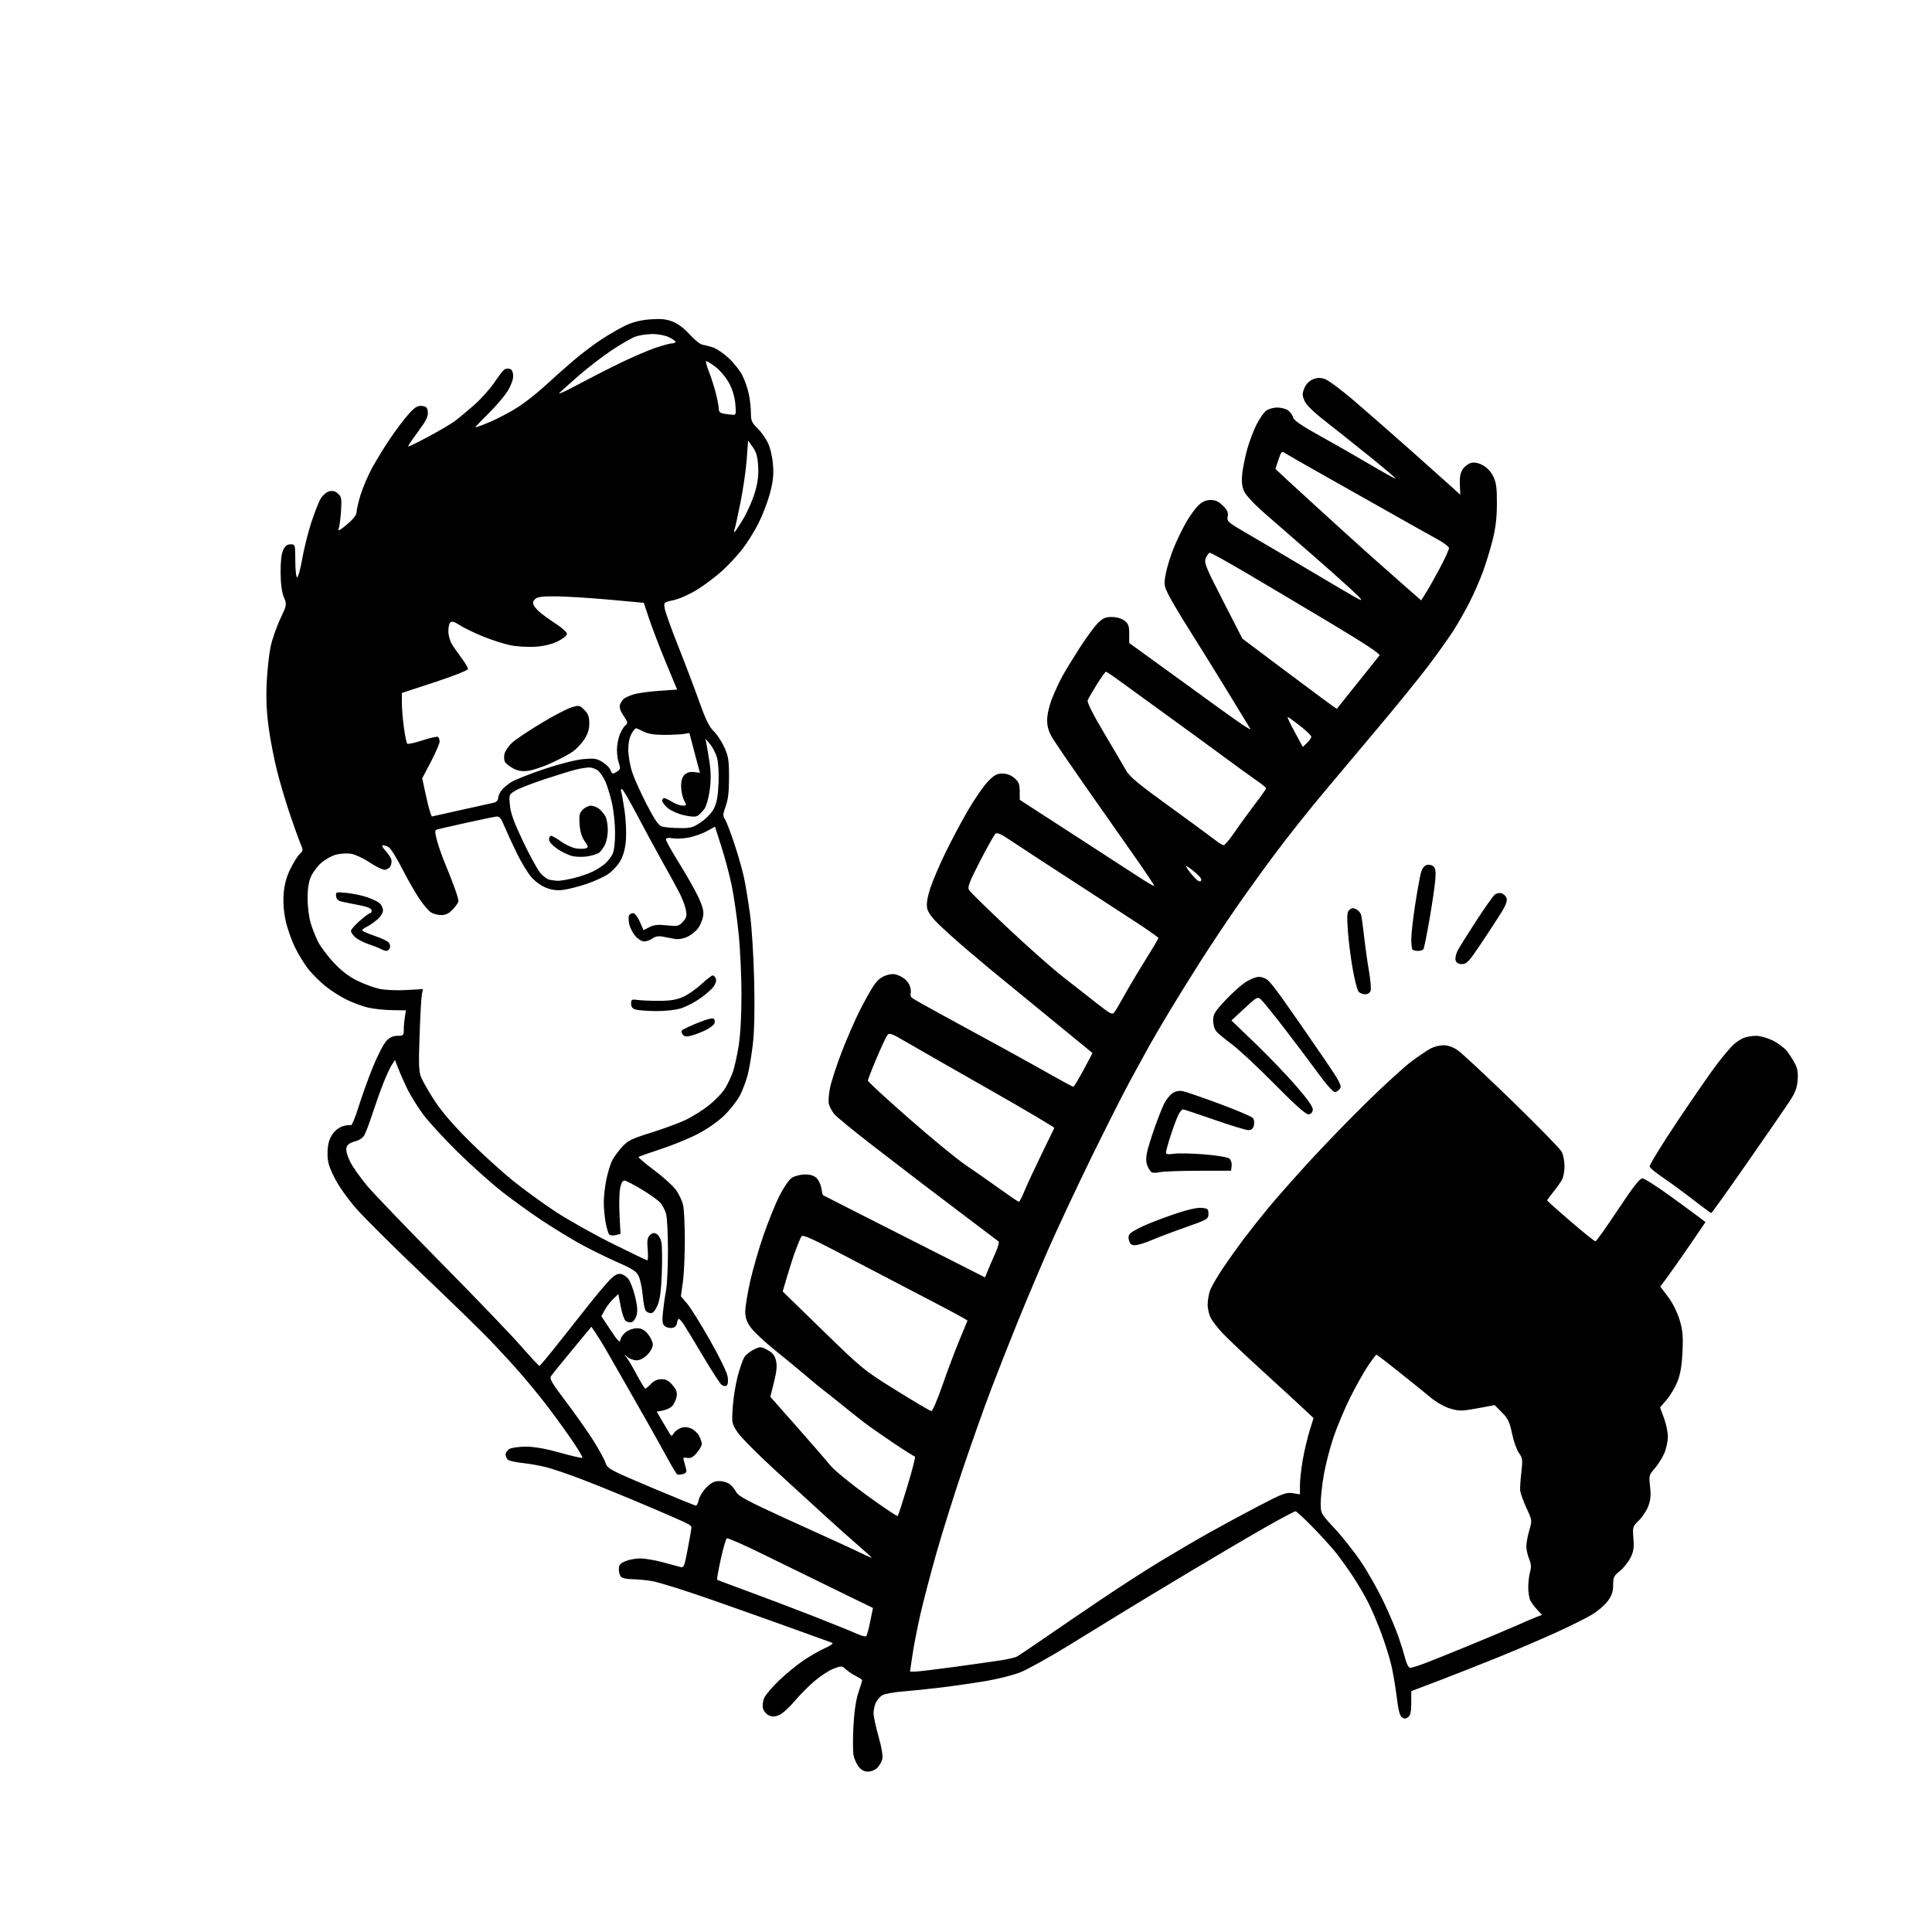 <svg version="1.1" xmlns="http://www.w3.org/2000/svg" xmlns:xlink="http://www.w3.org/1999/xlink" width="1024" height="1024" viewBox="0 0 1024 1024"><path stroke="none" fill="black" fill-rule="evenodd" d="M460.073,939.0C458.111,939.0 456.47,938.142 455.099,936.399C453.973,934.968 452.751,932.189 452.382,930.223C452.013,928.257 451.998,921.324 452.348,914.817C452.762,907.114 453.685,900.904 454.992,897.024C456.096,893.745 457.0,890.835 457.0,890.557C457.0,890.279 455.538,889.312 453.75,888.409C451.962,887.505 449.519,885.87 448.319,884.774C446.223,882.859 445.97,882.846 441.785,884.444C439.391,885.359 434.835,888.322 431.662,891.03C428.489,893.738 423.677,898.605 420.969,901.846C418.261,905.087 414.665,908.31 412.978,909.009C410.674,909.963 409.305,910.004 407.483,909.174C406.147,908.566 404.767,906.919 404.414,905.515C404.062,904.11 404.314,901.655 404.976,900.059C405.637,898.462 409.175,894.278 412.839,890.76C416.503,887.241 422.349,882.44 425.831,880.089C429.314,877.738 434.489,874.774 437.331,873.502C440.528,872.072 441.928,871 441.0,870.692C440.175,870.418 431.4,867.251 421.5,863.655C411.6,860.059 391.856,853.041 377.624,848.06C363.392,843.079 348.992,838.556 345.624,838.009C342.256,837.462 337.452,837.012 334.95,837.008C332.448,837.003 329.86,836.46 329.2,835.8C328.54,835.14 328.0,833.317 328.0,831.749C328.0,829.441 328.66,828.622 331.468,827.449C333.375,826.652 336.903,826.0 339.308,826.0C341.713,826.0 347.015,826.883 351.09,827.962C355.166,829.04 359.422,830.194 360.55,830.526C362.444,831.083 362.748,830.344 364.543,820.814C365.612,815.141 366.49,810.099 366.493,809.609C366.497,809.119 365.825,808.348 365.0,807.896C364.175,807.443 360.8,805.876 357.5,804.414C354.2,802.951 344.3,798.725 335.5,795.023C326.7,791.321 314.1,786.241 307.5,783.734C300.9,781.226 292.8,778.487 289.5,777.646C286.2,776.805 280.575,775.807 277.0,775.428C273.425,775.049 269.938,774.293 269.25,773.747C268.562,773.202 268.0,771.926 268.0,770.913C268.0,769.899 268.987,768.542 270.192,767.897C271.398,767.252 275.387,766.742 279.057,766.765C283.424,766.793 289.604,767.905 296.949,769.986C303.12,771.734 308.407,772.926 308.697,772.636C308.987,772.346 306.173,767.697 302.443,762.304C298.712,756.912 292.704,748.675 289.092,744.0C285.479,739.325 279.373,731.9 275.523,727.5C271.673,723.1 264.468,715.277 259.511,710.116C254.555,704.955 238.379,689.205 223.565,675.116C208.751,661.027 193.089,645.45 188.761,640.5C184.077,635.143 179.4,628.495 177.208,624.076C174.201,618.017 173.538,615.605 173.602,610.954C173.656,606.928 174.325,604.209 175.882,601.691C177.262,599.458 179.368,597.704 181.523,596.993C183.414,596.368 185.383,596.119 185.9,596.438C186.416,596.757 188.267,592.402 190.012,586.759C191.757,581.117 195.201,571.55 197.664,565.5C200.127,559.45 203.32,553.263 204.759,551.75C206.585,549.83 208.374,549.0 210.687,549.0C213.756,549.0 214.001,548.76 214.011,545.75C214.017,543.962 214.282,540.925 214.6,539.0L215.179,535.5L207.806,535.402C203.751,535.348 197.973,534.723 194.967,534.014C191.96,533.305 186.8,531.383 183.5,529.743C180.2,528.102 175.235,524.921 172.467,522.672C169.698,520.424 165.759,516.54 163.713,514.042C161.666,511.544 158.405,506.289 156.466,502.365C154.527,498.441 152.236,491.916 151.375,487.865C150.357,483.078 150.003,478.069 150.363,473.556C150.751,468.686 151.817,464.783 153.933,460.484C155.593,457.113 157.824,453.564 158.891,452.598C160.715,450.948 160.738,450.621 159.28,447.171C158.426,445.152 155.962,438.325 153.805,432.0C151.648,425.675 148.558,415.325 146.938,409.0C145.318,402.675 143.269,392.1 142.384,385.5C141.256,377.08 140.953,369.92 141.368,361.5C141.694,354.9 142.637,346.386 143.463,342.58C144.29,338.774 146.571,332.242 148.531,328.065C152.079,320.505 152.087,320.453 150.448,316.53C149.358,313.92 148.777,309.532 148.728,303.54C148.68,297.597 149.148,293.464 150.091,291.496C151.117,289.356 152.238,288.5 154.013,288.5C156.471,288.5 156.5,288.601 156.517,297.244C156.526,302.129 156.958,306.008 157.495,306.034C158.024,306.06 159.226,301.675 160.167,296.29C161.107,290.906 163.28,282.189 164.995,276.921C166.711,271.652 168.975,265.927 170.026,264.197C171.078,262.468 173.095,260.763 174.509,260.408C176.3,259.959 177.709,260.33 179.151,261.631C180.993,263.293 181.169,264.332 180.737,271.0C180.47,275.125 179.884,279.387 179.434,280.471C178.899,281.761 180.412,280.928 183.808,278.065C187.213,275.193 189,272.917 189,271.449C189,270.218 189.938,266.126 191.085,262.355C192.232,258.585 194.995,252.125 197.226,248.0C199.457,243.875 203.911,236.646 207.123,231.936C210.335,227.226 214.734,221.455 216.897,219.111C220.04,215.707 221.4,214.916 223.665,215.175C226.005,215.443 226.545,216.024 226.757,218.5C226.954,220.803 225.731,223.221 221.495,228.904C218.459,232.977 216.13,236.463 216.318,236.651C216.507,236.84 221.35,234.484 227.08,231.416C232.811,228.348 239.075,224.667 241.0,223.235C242.925,221.804 247.522,217.982 251.216,214.744C254.909,211.505 259.786,206.075 262.052,202.677C264.318,199.28 266.769,196.162 267.5,195.748C268.23,195.335 269.542,195.271 270.414,195.605C271.404,195.985 272.0,197.415 272,199.411C272,201.272 270.698,204.661 268.886,207.519C267.173,210.22 262.673,215.468 258.886,219.18C255.099,222.893 252.0,226.154 252.0,226.427C252,226.701 255.506,225.424 259.791,223.589C264.076,221.755 270.714,218.242 274.541,215.782C278.369,213.322 284.875,208.19 289.0,204.377C293.125,200.565 299.875,194.566 304.0,191.047C308.125,187.528 314.79,182.497 318.812,179.867C322.834,177.238 328.625,173.903 331.682,172.457C335.423,170.687 339.647,169.646 344.602,169.271C350.195,168.848 353.041,169.126 356.454,170.429C359.285,171.51 362.648,174.04 365.556,177.273C368.092,180.094 371.142,182.546 372.334,182.72C373.525,182.895 376.05,183.543 377.944,184.161C379.839,184.778 383.596,187.348 386.294,189.872C388.992,192.396 392.224,196.494 393.475,198.98C394.727,201.466 396.257,205.885 396.876,208.799C397.494,211.714 398.0,216.238 398.0,218.853C398.0,222.965 398.468,224.062 401.467,226.968C403.374,228.816 405.89,232.362 407.058,234.847C408.291,237.471 409.404,242.328 409.712,246.433C410.12,251.871 409.729,255.397 408.016,261.733C406.792,266.261 404.053,273.362 401.931,277.513C399.808,281.664 396.068,287.662 393.62,290.843C391.173,294.025 386.459,299.137 383.145,302.205C379.832,305.273 373.821,309.839 369.788,312.353C365.625,314.947 360.145,317.419 357.114,318.069C351.79,319.211 351.775,319.225 352.312,322.538C352.609,324.366 355.863,333.431 359.542,342.681C363.222,351.931 368.225,365.125 370.661,372.0C373.928,381.224 375.899,385.268 378.181,387.429C379.883,389.04 382.426,392.865 383.832,395.929C386.058,400.776 386.391,402.864 386.397,412.0C386.402,419.566 385.91,423.848 384.637,427.326C383.094,431.538 383.049,432.428 384.28,434.326C385.055,435.522 387.326,441.45 389.325,447.5C391.324,453.55 393.613,461.65 394.412,465.5C395.211,469.35 396.611,477.9 397.522,484.5C398.434,491.1 399.422,506.867 399.72,519.538C400.069,534.423 399.838,546.279 399.068,553.038C398.412,558.792 397.195,566.168 396.364,569.429C395.533,572.689 393.699,577.634 392.288,580.418C390.878,583.201 387.171,587.976 384.051,591.029C380.635,594.371 375.019,598.329 369.939,600.973C365.297,603.388 356.422,607.023 350.216,609.05C344.01,611.076 338.718,612.948 338.457,613.21C338.195,613.471 341.97,616.675 346.846,620.33C351.721,623.984 356.941,628.751 358.446,630.922C359.95,633.092 361.58,636.586 362.067,638.684C362.554,640.783 362.963,649.105 362.976,657.178C362.989,665.25 362.524,675.274 361.943,679.452L360.887,687.05L364.193,690.945C366.012,693.087 371.481,701.854 376.346,710.428C381.628,719.735 385.401,727.573 385.711,729.879C386.029,732.254 385.783,734.016 385.07,734.456C384.434,734.85 383.225,734.602 382.385,733.905C381.545,733.208 377.245,726.57 372.83,719.154C368.415,711.738 363.834,704.175 362.651,702.347C361.468,700.52 360.194,699.019 359.82,699.012C359.445,699.006 358.995,700.013 358.82,701.25C358.612,702.715 357.696,703.614 356.195,703.827C354.927,704.006 353.186,703.569 352.326,702.855C351.086,701.827 350.887,700.307 351.367,695.529C351.7,692.213 352.436,687.025 353.003,684.0C353.57,680.975 354.034,671.525 354.035,663.0C354.036,654.475 353.616,645.769 353.102,643.653C352.588,641.538 351.131,638.704 349.864,637.356C348.598,636.008 344.246,632.912 340.194,630.476C336.142,628.041 332.107,625.925 331.229,625.774C330.098,625.58 329.368,626.669 328.729,629.5C328.232,631.7 328.064,638.11 328.356,643.745L328.887,653.99L326.37,654.622C324.986,654.969 323.443,654.843 322.942,654.342C322.44,653.84 321.573,651.022 321.015,648.078C320.457,645.135 320.008,640.201 320.017,637.114C320.027,634.026 320.67,628.501 321.447,624.836C322.224,621.171 323.592,616.757 324.486,615.026C325.381,613.296 327.704,610.119 329.649,607.967C332.712,604.577 334.702,603.58 344.538,600.509C350.782,598.56 358.898,595.616 362.573,593.967C366.248,592.318 372.13,588.682 375.643,585.886C379.157,583.09 383.135,578.92 384.483,576.619C385.832,574.317 387.619,570.496 388.455,568.127C389.291,565.757 390.656,559.589 391.488,554.42C392.431,548.56 393,538.29 393.0,527.14C393.0,517.305 392.302,502.563 391.448,494.379C390.595,486.196 388.978,475.0 387.854,469.5C386.731,464.0 384.269,454.7 382.383,448.833L378.954,438.167L374.727,440.483C372.402,441.757 368.2,443.277 365.389,443.86C362.578,444.442 358.64,444.654 356.639,444.329C354.007,443.902 353.0,444.1 353.0,445.047C353.0,445.766 356.153,451.405 360.006,457.579C363.86,463.752 368.414,471.798 370.128,475.459C372.465,480.454 373.103,482.978 372.683,485.568C372.375,487.466 371.204,490.309 370.081,491.886C368.958,493.463 366.408,495.528 364.414,496.474C362.173,497.537 359.588,497.984 357.644,497.645C355.915,497.342 353.068,496.802 351.317,496.444C349.14,495.999 347.41,496.3 345.845,497.396C344.585,498.278 342.57,499 341.366,499C340.158,499 338.037,497.644 336.629,495.971C335.227,494.304 333.792,491.409 333.441,489.535C333.089,487.662 333.098,485.651 333.46,485.065C333.822,484.479 334.792,484.0 335.615,484.0C336.439,484 338.008,486.026 339.104,488.501L341.095,493.002L344.193,491.4C346.551,490.181 348.755,489.955 353.419,490.454C359.089,491.062 359.723,490.924 361.895,488.611C363.857,486.524 364.128,485.494 363.54,482.361C363.153,480.298 361.685,476.336 360.277,473.555C358.87,470.775 354.928,463.55 351.517,457.5C348.107,451.45 342.072,440.325 338.106,432.777C334.14,425.229 330.398,418.746 329.79,418.37C329.039,417.906 328.9,418.457 329.357,420.094C329.726,421.417 330.527,426.067 331.136,430.426C331.745,434.786 332.028,441.368 331.764,445.054C331.443,449.54 330.494,453.187 328.892,456.083C327.577,458.463 324.7,461.652 322.5,463.17C320.3,464.689 315.125,467.067 311.0,468.457C306.875,469.846 301.363,471.273 298.75,471.627C295.375,472.085 292.701,471.776 289.511,470.557C286.879,469.552 283.586,467.166 281.552,464.79C279.645,462.561 276.191,456.859 273.878,452.119C271.565,447.378 268.641,441.025 267.381,438.0C265.443,433.349 264.736,432.549 262.795,432.819C261.533,432.994 254.425,434.487 247.0,436.135C239.575,437.784 232.759,439.344 231.854,439.601C230.361,440.025 230.339,440.571 231.615,445.459C232.39,448.424 234.398,454.146 236.079,458.175C237.76,462.204 240.005,467.933 241.068,470.907C242.13,473.88 243.0,476.87 243.0,477.551C243,478.232 241.694,480.186 240.099,481.894C237.961,484.182 236.309,485 233.821,485C231.964,485 229.444,484.299 228.22,483.442C226.996,482.585 224.262,479.322 222.144,476.192C220.025,473.061 215.939,465.883 213.062,460.24C210.186,454.598 207,449.535 205.982,448.99C204.964,448.446 203.568,448 202.879,448C202.187,448.0 202.764,449.232 204.166,450.75C205.564,452.262 206.996,454.32 207.35,455.322C207.703,456.325 207.529,458.012 206.961,459.072C206.394,460.133 204.99,461.0 203.841,461C202.692,461 199.119,459.241 195.9,457.092C192.681,454.942 188.287,452.886 186.136,452.523C183.985,452.16 180.369,452.362 178.099,452.973C175.83,453.584 172.334,455.524 170.33,457.284C168.326,459.043 165.867,462.287 164.865,464.491C163.627,467.217 163.037,470.922 163.022,476.068C163.01,480.231 163.725,486.081 164.612,489.068C165.498,492.056 167.296,496.619 168.608,499.209C169.919,501.8 173.666,506.777 176.934,510.27C181.002,514.619 184.944,517.63 189.438,519.821C193.048,521.581 198.344,523.524 201.207,524.138C204.084,524.755 210.386,525.027 215.299,524.747L224.187,524.24L223.619,526.87C223.306,528.317 222.753,538.05 222.39,548.5C221.826,564.723 221.964,568.056 223.335,571.301C224.218,573.392 227.458,578.964 230.535,583.684C234.166,589.255 240.588,596.693 248.838,604.883C255.828,611.822 266.261,621.293 272.023,625.928C277.786,630.564 287.9,637.906 294.5,642.245C301.1,646.584 314.574,654.154 324.443,659.067C334.312,663.98 342.707,668.0 343.098,668.0C343.49,668.0 343.573,665.387 343.284,662.193C342.866,657.581 343.105,656.038 344.448,654.695C345.723,653.42 346.604,653.253 348.026,654.014C349.065,654.57 350.211,656.608 350.574,658.544C350.937,660.48 351.029,667.787 350.778,674.782C350.454,683.828 349.811,688.727 348.553,691.75C347.415,694.481 346.151,696 345.014,696.0C344.041,696.0 342.801,695.438 342.259,694.75C341.717,694.062 341.007,690.496 340.682,686.825C340.356,683.153 339.461,678.645 338.692,676.806C337.473,673.888 335.91,672.847 326.398,668.615C320.404,665.949 311.45,661.494 306.5,658.717C301.55,655.939 292.775,650.538 287.0,646.713C281.225,642.888 271.818,636.101 266.095,631.63C260.372,627.158 249.752,617.65 242.494,610.5C235.237,603.35 226.985,594.35 224.156,590.5C221.327,586.65 217.681,580.8 216.053,577.5C214.425,574.2 212.252,569.319 211.224,566.654L209.356,561.808L207.687,564.355C206.769,565.755 204.726,570.186 203.147,574.201C201.568,578.215 199.028,585.325 197.502,590.0C195.976,594.675 194.11,599.721 193.357,601.213C192.435,603.039 190.718,604.268 188.108,604.971C185.423,605.694 184.046,606.705 183.632,608.258C183.263,609.645 183.98,612.442 185.515,615.594C186.879,618.396 191.003,624.246 194.681,628.594C198.358,632.942 216.031,651.35 233.955,669.5C251.879,687.65 270.776,707.337 275.948,713.25C281.121,719.163 285.611,723.979 285.926,723.953C286.242,723.927 290.775,718.488 296.0,711.866C301.225,705.243 308.599,695.927 312.386,691.162C316.173,686.398 320.895,680.793 322.88,678.707C325.444,676.013 327.186,674.999 328.896,675.207C330.219,675.368 332.13,676.625 333.141,678.0C334.153,679.375 335.725,683.538 336.635,687.252C337.824,692.109 338.027,694.913 337.359,697.245C336.839,699.055 335.651,700.636 334.667,700.826C333.697,701.012 332.299,700.663 331.559,700.049C330.819,699.435 329.659,695.993 328.981,692.4L327.748,685.867L324.991,688.508C323.475,689.961 321.448,692.609 320.488,694.393L318.742,697.635L323.621,704.988C327.488,710.816 328.566,711.894 328.817,710.19C328.991,709.007 330.289,707.131 331.702,706.02C333.114,704.909 335.744,704.0 337.546,704.0C339.977,704.0 341.49,704.794 343.411,707.077C344.835,708.769 346.0,711.279 346.0,712.654C346.0,714.084 344.749,716.405 343.077,718.077C341.264,719.89 339.11,721.0 337.406,721.0C335.894,721.0 333.722,720.212 332.579,719.25C330.551,717.543 330.539,717.549 332.1,719.5C332.98,720.6 335.438,724.763 337.561,728.75C339.684,732.737 341.698,736.0 342.036,736.0C342.375,736.0 343.708,734.875 345.0,733.5C346.567,731.832 348.426,731.0 350.585,731.0C352.995,731.0 354.506,731.813 356.5,734.182C358.588,736.663 359.045,738.025 358.577,740.366C358.246,742.018 357.245,744.177 356.351,745.165C355.457,746.153 353.23,747.241 351.402,747.584L348.078,748.208L351.074,753.354C352.721,756.184 354.503,759.175 355.034,760.0C355.872,761.301 356.143,761.26 357.081,759.695C357.675,758.702 359.333,757.444 360.765,756.899C362.576,756.211 364.239,756.271 366.231,757.096C367.806,757.748 369.748,759.546 370.547,761.091C371.346,762.636 372.0,764.564 372.0,765.374C372.0,766.184 370.803,768.27 369.339,770.009C367.343,772.381 366.072,773.056 364.254,772.708C362.164,772.309 361.922,772.537 362.496,774.373C362.862,775.543 363.391,777.449 363.671,778.61C364.051,780.188 363.61,780.869 361.916,781.312C360.671,781.637 359.321,781.698 358.914,781.447C358.508,781.196 356.276,777.505 353.955,773.245C351.633,768.985 346.804,760.325 343.224,754.0C339.644,747.675 334.009,737.775 330.702,732.0C327.394,726.225 323.249,718.984 321.489,715.91C319.729,712.835 317.201,708.718 315.871,706.761L313.454,703.203L303.477,715.26C297.99,721.891 292.921,728.132 292.214,729.128C291.081,730.726 292.015,732.378 300.1,743.078C305.144,749.754 311.659,759.02 314.578,763.669C317.497,768.319 320.366,773.579 320.953,775.359C321.966,778.427 323.217,779.101 344.981,788.298C357.608,793.634 368.347,798.0 368.845,798.0C369.343,798.0 370.028,796.608 370.369,794.906C370.709,793.205 372.52,790.28 374.394,788.406C376.967,785.833 378.653,785.0 381.289,785.0C383.208,785.0 385.746,785.788 386.928,786.75C388.11,787.712 389.632,789.618 390.31,790.984C391.262,792.902 396.887,795.912 415.022,804.206C427.935,810.112 440.975,816.051 444.0,817.403C447.025,818.756 452.312,821.224 455.75,822.889C459.188,824.553 462.0,825.775 462.0,825.604C462.0,825.432 458.738,822.463 454.75,819.006C450.762,815.548 443.244,808.845 438.041,804.11C432.839,799.374 420.834,788.397 411.363,779.716C401.892,771.034 392.716,761.809 390.973,759.216C387.879,754.615 387.815,754.293 388.348,746.0C388.648,741.325 389.821,733.929 390.954,729.565C392.086,725.2 393.707,720.57 394.555,719.275C395.404,717.98 397.683,716.165 399.621,715.241C402.977,713.641 403.316,713.654 406.791,715.531C409.546,717.019 410.649,718.4 411.302,721.182C411.934,723.875 411.645,726.943 410.225,732.599L408.284,740.333L422.392,756.293C430.151,765.07 438.106,774.246 440.069,776.682C442.032,779.119 450.758,786.273 459.461,792.581C468.163,798.889 475.518,803.815 475.805,803.528C476.092,803.241 478.429,796.03 480.999,787.503C483.569,778.976 485.343,772.0 484.943,772.0C484.542,772.0 479.328,768.711 473.357,764.69C467.386,760.67 460.475,755.831 458.0,753.936C455.525,752.042 450.179,747.793 446.12,744.496C442.062,741.198 437.562,737.624 436.12,736.552C434.679,735.481 430.575,732.095 427.0,729.028C423.425,725.961 416.13,719.946 410.788,715.66C405.446,711.375 399.709,706.009 398.038,703.737C395.732,700.602 395.0,698.538 395.0,695.173C395.0,692.735 396.167,685.537 397.594,679.176C399.02,672.815 402.227,661.736 404.719,654.556C407.212,647.375 410.995,638.023 413.125,633.773C415.333,629.37 418.163,625.284 419.705,624.273C421.228,623.276 424.278,622.5 426.678,622.5C429.627,622.5 431.547,623.118 432.897,624.5C433.971,625.6 435.076,628.005 435.352,629.844C435.629,631.684 436,633.301 436.178,633.437C436.355,633.574 455.756,643.441 479.292,655.365L522.084,677.043L523.622,673.272C524.468,671.197 526.26,667.059 527.605,664.075C528.95,661.091 529.701,658.36 529.275,658.006C528.849,657.652 521.525,652.109 513.0,645.689C504.475,639.269 493.9,631.257 489.5,627.884C485.1,624.511 473.105,615.295 462.845,607.404C452.584,599.512 443.237,591.845 442.073,590.365C440.909,588.886 439.67,586.533 439.32,585.137C438.969,583.741 439.245,579.878 439.932,576.553C440.618,573.227 443.342,564.854 445.983,557.946C448.625,551.037 452.918,541.136 455.523,535.943C458.129,530.749 461.563,524.602 463.156,522.282C465.198,519.308 467.181,517.727 469.882,516.917C473.069,515.962 474.309,516.053 477.264,517.455C479.334,518.437 481.319,520.355 482.022,522.052C482.685,523.654 482.978,525.614 482.673,526.409C482.368,527.204 482.692,528.329 483.393,528.911C484.093,529.492 491.604,533.73 500.083,538.329C508.562,542.927 522.925,550.76 532.0,555.735C541.075,560.709 552.945,567.304 558.378,570.39C563.811,573.475 568.542,576.0 568.891,576.0C569.241,576.0 571.672,571.984 574.295,567.076L579.063,558.152L574.782,554.625C572.427,552.685 561.256,543.538 549.958,534.299C538.661,525.059 527.23,515.7 524.558,513.5C521.885,511.3 516.054,506.382 511.599,502.572C507.145,498.762 500.915,493.153 497.755,490.109C493.832,486.328 491.813,483.522 491.389,481.259C490.98,479.079 491.53,475.572 492.997,471.011C494.223,467.197 497.839,458.687 501.032,452.099C504.226,445.511 509.669,435.279 513.129,429.36C516.588,423.441 521.272,416.663 523.538,414.299C526.904,410.786 528.318,410 531.273,410C533.643,410 535.845,410.823 537.666,412.389C539.939,414.344 540.449,415.61 540.472,419.357L540.5,423.936L568.5,442.062C583.9,452.032 599.856,462.378 603.957,465.054C608.058,467.73 611.574,469.76 611.769,469.565C611.964,469.37 606.785,461.625 600.26,452.355C593.736,443.085 582.12,426.527 574.449,415.561C566.777,404.594 559.27,393.569 557.767,391.061C555.809,387.793 555.029,385.131 555.017,381.671C555.007,378.785 556.056,374.156 557.622,370.171C559.065,366.502 561.621,361.025 563.304,358.0C564.986,354.975 569.123,348.225 572.497,343.0C575.871,337.775 580.099,332.037 581.893,330.25C584.541,327.611 585.938,327.004 589.327,327.022C591.879,327.036 594.471,327.79 596.0,328.965C598.072,330.557 598.5,331.734 598.5,335.845L598.5,340.805L617.5,354.554C627.95,362.117 640.325,371.091 645.0,374.497C649.675,377.904 655.707,382.18 658.404,384C661.102,385.819 663.061,386.902 662.758,386.404C662.454,385.907 657.275,377.4 651.247,367.5C645.22,357.6 636.157,342.987 631.108,335.026C626.059,327.066 620.762,318.17 619.338,315.258C616.871,310.215 616.805,309.665 617.962,303.731C618.63,300.304 620.571,294.125 622.276,290.0C623.982,285.875 626.949,279.8 628.87,276.5C630.792,273.2 633.68,269.262 635.288,267.75C637.319,265.84 639.271,265.0 641.683,265.0C644.216,265.0 645.975,265.821 648.194,268.04C650.555,270.401 651.113,271.685 650.694,273.79C650.185,276.344 650.798,276.873 661.327,282.961C667.472,286.514 682.4,295.333 694.5,302.559C706.6,309.785 718.075,316.492 720.0,317.464C722.733,318.843 721.856,317.707 716.0,312.277C711.875,308.453 702.425,300.044 695.0,293.591C687.575,287.138 676.845,277.793 671.156,272.825C664.479,266.995 660.276,262.511 659.301,260.178C658.225,257.602 657.976,254.928 658.435,250.868C658.79,247.735 659.973,241.947 661.065,238.007C662.157,234.067 664.379,228.211 666.003,224.993C667.627,221.776 669.966,218.437 671.2,217.572C672.435,216.707 675.045,216 677,216C678.955,216 681.504,216.665 682.663,217.477C683.823,218.289 685.049,219.976 685.389,221.227C685.835,222.872 689.75,225.57 699.57,231.0C707.031,235.125 719.032,241.985 726.239,246.245C733.446,250.505 739.495,253.838 739.681,253.652C739.867,253.467 733.657,248.181 725.88,241.907C718.104,235.633 707.474,227.171 702.258,223.103C695.995,218.218 692.299,214.567 691.374,212.353C690.176,209.486 690.175,208.517 691.364,205.672C692.222,203.617 693.925,201.859 695.818,201.075C698.153,200.108 699.685,200.071 702.256,200.919C704.111,201.532 711.225,206.843 718.064,212.723C724.904,218.602 738.375,230.401 748.0,238.942C757.625,247.484 767.409,256.22 769.743,258.357L773.987,262.242L773.743,256.827C773.572,253.014 774.021,250.617 775.263,248.722C776.232,247.242 778.23,245.729 779.703,245.36C781.493,244.91 783.559,245.319 785.94,246.594C788.104,247.752 790.269,250.069 791.462,252.5C793.042,255.722 793.417,258.542 793.387,267.0C793.36,274.577 792.71,280.006 791.053,286.5C789.789,291.45 787.489,298.941 785.941,303.146C784.394,307.351 781.286,314.453 779.036,318.929C776.785,323.405 772.873,330.297 770.343,334.246C767.812,338.194 761.809,346.617 757.003,352.962C752.197,359.308 740.503,373.725 731.014,385.0C721.526,396.275 707.922,412.475 700.782,421.0C693.643,429.525 682.741,443.25 676.555,451.5C670.37,459.75 660.789,473.025 655.265,481.0C649.74,488.975 641.208,501.8 636.303,509.5C631.399,517.2 623.999,529.125 619.859,536.0C615.72,542.875 610.848,551.2 609.033,554.5C607.218,557.8 602.782,565.9 599.174,572.5C595.566,579.1 586.231,597.55 578.429,613.5C570.627,629.45 560.398,651.275 555.698,662.0C550.997,672.725 543.682,690.05 539.441,700.5C535.2,710.95 528.818,727.15 525.259,736.5C521.699,745.85 514.987,764.75 510.343,778.5C505.699,792.25 499.42,812.248 496.389,822.94C493.359,833.632 489.566,848.063 487.961,855.008C486.356,861.954 484.431,871.768 483.683,876.818L482.324,886.0L484.912,885.996C486.335,885.994 495.8,884.864 505.944,883.484C516.089,882.105 527.292,880.513 530.839,879.946C534.387,879.379 538.056,878.505 538.992,878.004C539.928,877.503 546.05,873.4 552.597,868.886C559.144,864.373 572.6,855.199 582.5,848.5C592.4,841.802 606.8,832.497 614.5,827.822C622.2,823.147 634.125,816.165 641.0,812.306C647.875,808.447 659.762,802.029 667.415,798.043C679.741,791.625 681.768,790.867 685.165,791.41L689.0,792.024L689.0,787.143C689.0,784.458 689.661,778.47 690.47,773.835C691.278,769.2 692.899,762.301 694.072,758.503L696.204,751.598L690.824,746.549C687.864,743.772 678.044,734.75 669.002,726.5C659.959,718.25 650.522,709.322 648.03,706.659C645.539,703.997 642.731,700.397 641.792,698.659C640.852,696.922 640.085,693.7 640.086,691.5C640.087,689.3 640.652,685.925 641.342,684.0C642.032,682.075 645.008,676.9 647.954,672.5C650.901,668.1 656.026,660.9 659.343,656.5C662.66,652.1 668.543,644.675 672.416,640.0C676.289,635.325 685.826,624.525 693.609,616.0C701.391,607.475 715.351,593.067 724.63,583.983C733.908,574.898 744.532,565.223 748.239,562.483C751.945,559.742 756.438,556.712 758.223,555.75C760.008,554.788 763.101,554.0 765.095,554.0C767.346,554.0 770.166,554.981 772.535,556.588C774.632,558.011 787.558,570.049 801.258,583.338C814.958,596.627 826.856,608.816 827.699,610.423C828.541,612.031 829.231,615.451 829.231,618.024C829.231,620.596 828.669,623.78 827.983,625.1C827.297,626.42 825.22,629.376 823.368,631.668C821.516,633.961 820.0,636.014 820.0,636.231C820.0,636.449 825.579,641.435 832.398,647.313C839.217,653.191 845.18,657.963 845.648,657.918C846.117,657.874 851.476,650.336 857.557,641.168C865.711,628.877 869.125,624.517 870.557,624.566C871.626,624.603 878.575,629.055 886.0,634.46C893.425,639.866 900.5,645.066 901.722,646.016L903.944,647.744L896.002,659.374C891.634,665.771 886.242,673.465 884.021,676.471L879.983,681.937L884.015,687.219C886.403,690.347 888.898,695.271 890.135,699.297C891.854,704.893 892.144,707.896 891.773,716.297C891.455,723.524 890.691,728.128 889.154,732.079C887.96,735.148 885.379,739.533 883.418,741.824L879.853,745.99L881.926,751.533C883.067,754.581 884.0,759.046 884,761.455C884,763.863 883.144,767.83 882.099,770.27C881.053,772.71 878.778,776.323 877.043,778.299C874.017,781.744 873.916,782.139 874.575,787.959C875.089,792.504 874.849,795.107 873.618,798.329C872.715,800.696 870.46,804.1 868.609,805.894C865.348,809.055 865.259,809.352 865.743,815.381C866.147,820.418 865.838,822.397 864.123,825.758C862.958,828.042 860.429,831.168 858.502,832.705C855.412,835.171 855,836.041 855,840.1C855,843.583 854.306,845.647 852.143,848.6C850.571,850.745 846.786,853.993 843.732,855.818C840.678,857.643 832.224,861.853 824.945,865.175C817.666,868.496 804.013,874.343 794.605,878.168C785.197,881.993 770.862,887.645 762.75,890.728L748.0,896.334L748.0,902.544C748.0,906.991 747.55,909.128 746.416,910.07C745.267,911.023 744.375,911.096 743.166,910.333C741.955,909.569 741.167,906.581 740.282,899.391C739.612,893.951 738.318,886.35 737.407,882.5C736.496,878.65 734.175,871.225 732.25,866.0C730.325,860.775 727.174,853.35 725.247,849.5C723.32,845.65 719.489,839.125 716.735,835.0C713.98,830.875 709.91,825.25 707.69,822.5C705.471,819.75 700.03,813.788 695.599,809.25C691.169,804.712 687.142,801.0 686.649,801.0C686.157,801.0 679.622,804.454 672.127,808.677C664.632,812.899 646.125,823.764 631.0,832.822C615.875,841.879 599.0,852.076 593.5,855.481C588.0,858.886 575.4,866.627 565.5,872.683C555.6,878.738 544.492,884.89 540.815,886.353C537.138,887.815 529.038,889.874 522.815,890.927C516.592,891.981 505.875,893.534 499.0,894.379C492.125,895.225 482.703,896.205 478.062,896.558C473.421,896.911 468.653,897.836 467.466,898.614C466.279,899.392 464.789,901.168 464.154,902.561C463.519,903.954 463.0,906.426 463.0,908.054C463.0,909.682 464.189,915.224 465.643,920.37C467.311,926.276 468.039,930.708 467.617,932.388C467.25,933.853 466.061,935.939 464.975,937.025C463.889,938.111 461.683,939.0 460.073,939.0zM747.419,884.0C748.158,884.0 751.628,882.919 755.131,881.598C758.634,880.277 769.375,875.962 779.0,872.008C788.625,868.055 799.875,863.314 804.0,861.474C808.125,859.633 812.807,857.633 814.405,857.03L817.309,855.932L814.777,853.216C813.384,851.722 811.739,849.517 811.122,848.316C810.505,847.114 810.0,843.961 810.0,841.309C810.0,838.657 810.434,834.974 810.964,833.125C811.679,830.632 811.55,828.859 810.464,826.26C809.659,824.333 809.0,821.317 809.0,819.559C809.0,817.801 809.699,814.008 810.554,811.129C812.101,805.919 812.094,805.864 809.024,799.198C807.328,795.514 805.842,791.375 805.722,790.0C805.603,788.625 805.885,784.256 806.35,780.291C807.116,773.754 806.995,772.802 805.049,770.069C803.87,768.412 802.229,763.782 801.404,759.778C800.149,753.688 799.277,751.868 796.063,748.626L792.222,744.751L783.067,746.434C774.76,747.96 773.43,747.975 768.706,746.591C765.687,745.707 761.399,743.316 758.5,740.9C755.75,738.608 748.217,732.518 741.761,727.367C735.304,722.215 729.809,718.0 729.548,718.0C729.288,718.0 727.318,720.587 725.17,723.75C723.023,726.913 718.763,734.491 715.704,740.592C712.645,746.693 708.582,756.368 706.675,762.092C704.769,767.816 702.487,776.742 701.605,781.926C700.722,787.111 700.0,793.79 700.0,796.769C700.0,802.127 700.083,802.276 707.504,810.264C711.631,814.707 717.905,822.652 721.445,827.921C724.985,833.189 730.348,842.675 733.362,849.0C736.377,855.325 739.988,863.875 741.387,868.0C742.787,872.125 744.414,877.413 745.004,879.75C745.599,882.107 746.675,884.0 747.419,884.0zM459.151,867.201C459.511,866.816 460.454,863.293 461.247,859.374L462.688,852.247L442.594,842.467C431.542,837.088 414.322,828.66 404.326,823.738C394.33,818.816 385.74,815.043 385.237,815.354C384.734,815.665 383.28,820.668 382.006,826.471C380.733,832.275 379.873,837.157 380.095,837.32C380.318,837.482 387.7,840.252 396.5,843.474C405.3,846.697 420.825,852.59 431.0,856.571C441.175,860.552 451.524,864.73 453.999,865.856C456.473,866.981 458.792,867.587 459.151,867.201zM493.618,747.897C494.233,747.954 496.827,741.959 499.383,734.575C501.939,727.191 506.005,716.373 508.418,710.534L512.805,699.918L510.652,698.597C509.469,697.871 502.875,694.343 496.0,690.757C489.125,687.171 477.875,681.299 471.0,677.708C464.125,674.117 451.098,667.319 442.052,662.601C430.03,656.332 425.389,654.357 424.806,655.262C424.368,655.943 423.077,658.961 421.937,661.968C420.797,664.976 418.735,671.276 417.354,675.968L414.843,684.5L436.172,705.273C456.994,725.552 457.916,726.303 475.0,736.92C484.625,742.901 493.003,747.841 493.618,747.897zM601.549,660.0C599.665,660.0 598.872,659.337 598.372,657.344C597.877,655.375 598.195,654.319 599.603,653.256C600.646,652.468 603.964,650.718 606.976,649.367C609.988,648.016 617.081,645.328 622.738,643.395C629.215,641.183 634.409,639.995 636.762,640.19C640.137,640.47 640.5,640.778 640.5,643.363C640.5,646.121 640.056,646.383 628.5,650.449C621.9,652.772 613.701,655.871 610.28,657.336C606.859,658.801 602.93,660.0 601.549,660.0zM907.0,642.955C906.725,642.955 902.45,639.805 897.5,635.956C892.55,632.107 885.423,626.876 881.662,624.33C877.9,621.785 874.597,619.114 874.321,618.395C874.045,617.676 880.679,606.83 889.064,594.293C897.449,581.757 906.889,568.125 910.043,564.0C913.197,559.875 917.065,555.291 918.639,553.814C920.213,552.336 922.767,550.649 924.315,550.064C925.863,549.479 928.813,549.0 930.869,549.0C932.925,549.0 936.909,550.147 939.722,551.549C942.535,552.951 945.932,555.538 947.27,557.299C948.609,559.059 950.495,562.036 951.462,563.914C952.719,566.353 953.095,568.837 952.782,572.619C952.451,576.604 951.402,579.34 948.532,583.705C946.436,586.892 936.346,601.527 926.11,616.228C915.875,630.928 907.275,642.955 907.0,642.955zM540.034,637.0C540.363,637.0 541.696,634.413 542.997,631.25C544.298,628.087 548.318,619.425 551.931,612.0C555.544,604.575 558.634,598.209 558.799,597.853C558.963,597.498 543.438,588.306 524.299,577.428C505.159,566.549 485.45,555.275 480.5,552.373C472.503,547.686 471.364,547.277 470.281,548.698C469.61,549.578 467.023,555.128 464.531,561.032C462.039,566.936 460.0,572.211 460.0,572.756C460.0,573.3 469.826,582.355 481.835,592.878C493.844,603.401 507.32,614.469 511.781,617.472C516.242,620.475 524.289,626.098 529.664,629.966C535.039,633.835 539.705,637.0 540.034,637.0zM614.5,621.309C612.85,621.719 610.966,621.695 610.313,621.257C609.659,620.818 608.65,619.209 608.069,617.682C607.363,615.825 607.33,613.489 607.969,610.637C608.495,608.291 610.343,602.35 612.075,597.435C613.807,592.521 616.08,586.819 617.125,584.765C618.17,582.71 620.15,580.292 621.525,579.392C623.133,578.338 625.068,577.964 626.956,578.341C628.57,578.664 637.316,581.683 646.394,585.05C655.471,588.417 663.421,591.802 664.061,592.573C664.705,593.35 664.942,595.094 664.593,596.487C664.149,598.256 663.284,599.0 661.671,599.0C660.411,599.0 652.295,596.525 643.635,593.5C634.974,590.475 627.475,588.0 626.97,588.0C626.465,588.0 625.411,589.237 624.629,590.75C623.847,592.263 622.036,597.088 620.604,601.472C619.172,605.857 618.0,610.047 618.0,610.784C618.0,611.789 619.057,611.968 622.25,611.502C624.587,611.161 631.799,611.314 638.276,611.84C644.908,612.38 650.718,613.351 651.577,614.064C652.416,614.76 652.966,616.491 652.801,617.914L652.5,620.5L635.0,620.532C625.375,620.55 616.15,620.899 614.5,621.309zM693.5,590.634C692.148,590.725 686.315,585.517 675.5,574.567C666.7,565.656 656.575,556.198 653.0,553.549C649.425,550.899 645.712,547.842 644.75,546.755C643.728,545.601 643.0,543.175 643.0,540.926C643.0,537.583 643.82,536.197 649.196,530.45C652.603,526.807 657.341,522.485 659.724,520.846C662.107,519.206 665.405,517.826 667.051,517.779C668.81,517.729 670.965,518.559 672.273,519.789C673.498,520.941 676.66,524.948 679.3,528.692C681.939,532.436 686.457,538.875 689.339,543.0C692.221,547.125 698.362,556.048 702.984,562.83C709.761,572.77 711.185,575.483 710.337,576.83C709.759,577.748 708.578,578.639 707.714,578.81C706.696,579.01 703.388,575.349 698.321,568.418C694.02,562.532 685.95,551.817 680.388,544.608C674.826,537.399 669.413,530.732 668.358,529.794C666.52,528.159 666.156,528.353 659.563,534.477L652.686,540.865L665.451,553.149C672.472,559.906 682.244,570.099 687.167,575.801C693.506,583.144 696.027,586.8 695.809,588.334C695.618,589.671 694.735,590.551 693.5,590.634zM366.795,548.795C363.855,549.604 362.842,549.515 361.888,548.365C361.168,547.497 361.049,546.553 361.592,546.014C362.092,545.518 365.861,543.746 369.97,542.076C374.475,540.244 377.802,539.402 378.353,539.953C378.855,540.455 379.003,541.55 378.682,542.388C378.36,543.225 376.388,544.78 374.299,545.843C372.209,546.906 368.833,548.235 366.795,548.795zM590.774,536.313C591.51,535.316 593.974,531.125 596.249,527.0C598.524,522.875 603.448,514.618 607.192,508.651C610.937,502.683 613.993,497.508 613.985,497.151C613.977,496.793 608.014,492.62 600.735,487.877C593.456,483.134 576.925,472.391 564.0,464.003C551.075,455.614 537.878,446.98 534.674,444.816C530.471,441.977 528.503,441.167 527.609,441.909C526.928,442.475 523.25,449.006 519.435,456.424C513.794,467.395 512.703,470.246 513.586,471.705C514.184,472.692 523.184,481.523 533.586,491.33C543.989,501.136 557.171,512.836 562.88,517.33C568.59,521.823 576.9,528.341 581.348,531.813C588.882,537.695 589.526,538.002 590.774,536.313zM347.568,535.9C343.131,535.845 338.375,535.488 337.0,535.105C335.201,534.605 334.5,533.721 334.5,531.955C334.5,529.721 334.815,529.545 338.0,530.0C339.925,530.275 345.1,530.483 349.5,530.463C355.484,530.436 358.689,529.887 362.217,528.284C364.812,527.106 369.133,524.085 371.821,521.571C374.508,519.057 377.175,517.0 377.747,517.0C378.318,517.0 379.08,517.765 379.439,518.701C379.819,519.691 379.304,521.465 378.206,522.951C377.169,524.353 373.909,527.197 370.96,529.271C368.011,531.345 363.357,533.707 360.618,534.521C357.831,535.348 352.083,535.956 347.568,535.9zM723.555,527.0C722.284,527.0 720.694,526.336 720.02,525.524C719.347,524.713 717.943,519.2 716.9,513.274C715.858,507.348 714.718,498.219 714.366,492.986C713.831,485.019 713.982,483.259 715.299,482.166C716.465,481.199 717.389,481.138 718.868,481.93C719.966,482.517 721.095,483.786 721.376,484.749C721.657,485.712 722.4,491.0 723.026,496.5C723.652,502.0 724.814,510.269 725.609,514.877C726.404,519.484 726.787,524.096 726.46,525.127C726.105,526.246 724.935,527.0 723.555,527.0zM774.923,511.0C773.037,511.0 771.935,510.369 771.516,509.05C771.175,507.977 771.658,505.628 772.588,503.83C773.518,502.032 777.96,494.922 782.459,488.03C786.958,481.139 791.373,474.9 792.271,474.167C793.173,473.431 794.798,473.118 795.901,473.469C796.999,473.817 798.183,475.001 798.532,476.1C798.954,477.43 798.052,479.905 795.833,483.504C794,486.477 789.173,493.879 785.106,499.954C778.644,509.606 777.359,511.0 774.923,511.0zM204.781,503.97C204.077,503.953 202.79,503.524 201.922,503.016C201.054,502.508 198.129,501.352 195.422,500.446C192.715,499.54 189.488,497.865 188.25,496.725C187.012,495.584 186.0,494.093 186.0,493.411C186.0,492.728 188.088,490.332 190.641,488.085C193.193,485.838 195.668,484.0 196.141,484.0C196.613,484.0 197.0,483.357 197.0,482.572C197.0,481.656 195.117,480.747 191.75,480.039C188.863,479.431 184.7,478.593 182.5,478.176C179.334,477.577 178.429,476.927 178.161,475.062C177.831,472.766 177.972,472.72 183.661,473.257C186.873,473.559 191.75,474.573 194.5,475.508C197.25,476.443 200.287,477.906 201.25,478.759C202.213,479.612 203.0,481.325 203.0,482.566C203.0,483.88 201.654,485.955 199.777,487.534C198.005,489.026 195.53,490.713 194.277,491.284C193.025,491.854 192.0,492.662 192.0,493.079C192.0,493.496 194.891,494.799 198.424,495.975C201.958,497.151 205.383,498.757 206.036,499.544C206.689,500.331 206.963,501.655 206.643,502.487C206.324,503.319 205.486,503.986 204.781,503.97zM751.608,504.0C750.357,504.0 749.033,503.7 748.667,503.333C748.3,502.967 748.0,500.462 748.0,497.767C748.0,495.071 748.918,486.934 750.039,479.683C751.161,472.432 752.521,464.84 753.062,462.81C753.669,460.53 754.818,458.875 756.07,458.478C757.191,458.122 758.791,458.411 759.651,459.126C760.856,460.126 761.097,461.776 760.718,466.458C760.449,469.781 759.074,479.147 757.661,487.271C756.248,495.395 754.82,502.482 754.487,503.021C754.154,503.559 752.859,504.0 751.608,504.0zM636.456,466.916C637.188,466.164 636.305,464.826 633.5,462.437C631.3,460.563 629.14,459.023 628.7,459.015C628.26,459.007 629.591,461.022 631.657,463.494C634.302,466.658 635.721,467.67 636.456,466.916zM295.5,466.849C296.6,466.916 300.327,466.304 303.781,465.489C307.236,464.675 311.961,463.056 314.281,461.891C316.602,460.727 319.555,458.813 320.845,457.637C322.135,456.462 323.822,454.285 324.595,452.8C325.484,451.092 326.0,446.937 326.0,441.497C326.0,436.766 325.266,429.669 324.369,425.726C323.473,421.783 321.956,416.744 320.999,414.528C320.042,412.313 318.302,409.644 317.133,408.598C315.963,407.551 313.708,406.732 312.121,406.778C310.534,406.823 307.27,407.365 304.868,407.984C302.465,408.602 295.1,410.886 288.5,413.058C281.9,415.23 274.978,417.935 273.117,419.07C269.782,421.103 269.742,421.213 270.268,426.816C270.663,431.021 272.476,436.013 277.236,446.0C280.775,453.425 284.886,460.933 286.37,462.685C287.854,464.437 290.065,466.063 291.284,466.299C292.503,466.535 294.4,466.782 295.5,466.849zM311.893,453.813C309.477,454.256 305.782,454.255 303.683,453.811C301.583,453.367 297.87,451.631 295.433,449.954C292.745,448.104 291.0,446.136 291.0,444.952C291.0,443.878 291.489,443.0 292.087,443.0C292.684,443.0 295.073,444.364 297.395,446.032C299.717,447.699 303.258,449.33 305.264,449.655C307.271,449.981 309.639,449.969 310.527,449.628C311.947,449.083 311.868,448.624 309.871,445.82C308.35,443.683 307.465,440.749 307.188,436.927C306.841,432.124 307.109,430.891 308.888,429.112C310.05,427.95 312.012,427.01 313.25,427.022C314.488,427.034 316.46,427.822 317.633,428.772C318.806,429.723 320.295,431.531 320.941,432.792C321.587,434.052 322.132,437.255 322.153,439.908C322.173,442.561 321.502,446.063 320.661,447.689C319.82,449.315 318.492,451.177 317.709,451.826C316.927,452.476 314.31,453.37 311.893,453.813zM648.573,447.99C649.164,447.996 651.848,444.779 654.538,440.842C657.228,436.905 662.033,430.288 665.215,426.138C668.397,421.988 671.0,418.256 671.0,417.844C671.0,417.433 668.862,415.634 666.25,413.848C663.638,412.062 655.65,406.272 648.5,400.981C641.35,395.691 627.175,385.357 617.0,378.015C606.825,370.674 595.868,362.717 592.651,360.334C589.434,357.95 586.509,356.018 586.151,356.041C585.793,356.063 583.608,359.123 581.295,362.841C578.983,366.559 576.812,370.326 576.472,371.212C576.08,372.233 579.312,378.639 585.275,388.662C590.456,397.373 595.697,406.3 596.92,408.5C598.626,411.568 603.82,415.878 619.215,427.0C630.253,434.975 641.133,442.958 643.392,444.74C645.652,446.522 647.983,447.985 648.573,447.99zM360.137,438.9C366.06,438.989 367.289,438.65 371.567,435.75C374.348,433.865 377.214,430.832 378.394,428.527C379.874,425.636 380.538,422.021 380.834,415.244C381.076,409.723 380.751,404.181 380.035,401.626C379.372,399.257 377.713,396.01 376.348,394.409L373.867,391.5L374.421,394.123C374.725,395.566 375.469,400.069 376.073,404.131C376.846,409.329 376.866,413.716 376.142,418.944C375.551,423.204 374.32,427.433 373.256,428.859C372.235,430.226 370.68,431.799 369.8,432.354C368.704,433.045 366.434,432.968 362.589,432.107C359.502,431.417 355.632,429.72 353.988,428.337C352.345,426.954 351.0,425.187 351.0,424.411C351.0,423.635 351.439,423.0 351.976,423.0C352.513,423.0 354.425,423.898 356.226,424.996C358.027,426.094 360.524,426.994 361.776,426.996C363.974,427 363.999,426.9 362.526,424.05C361.687,422.427 361.0,419.122 361.0,416.705C361.0,413.609 361.58,411.785 362.961,410.536C364.255,409.364 365.954,408.913 367.961,409.208C369.632,409.453 370.985,409.619 370.966,409.577C370.947,409.535 369.682,404.775 368.155,399.0L365.378,388.5L362.439,388.999C360.823,389.273 356.125,389.498 352.0,389.499C346.818,389.5 343.448,388.959 341.096,387.75C339.224,386.788 337.409,386.0 337.062,386.0C336.715,386.0 335.659,387.307 334.716,388.904C333.647,390.713 333.0,393.912 333.0,397.383C333.0,400.449 333.927,405.78 335.059,409.229C336.191,412.678 339.679,420.431 342.809,426.459C347.188,434.892 349.076,437.577 351.0,438.109C352.375,438.489 356.487,438.845 360.137,438.9zM244.181,429.347C252.607,427.465 260.512,425.708 261.75,425.443C263.048,425.166 264.0,424.218 264.0,423.203C264.0,422.236 264.714,420.426 265.586,419.181C266.458,417.936 268.821,415.876 270.836,414.604C272.851,413.332 280.727,410.2 288.337,407.645C296.354,404.952 305.045,402.731 309,402.363C314.942,401.811 316.283,402.012 319.361,403.914C321.306,405.116 323.175,406.977 323.516,408.05C323.856,409.122 324.468,410.0 324.876,410.0C325.284,410.0 326.405,409.424 327.368,408.72C328.811,407.665 328.932,406.951 328.059,404.655C327.477,403.123 327,399.86 327.0,397.403C327.0,394.946 327.69,391.263 328.533,389.218C329.376,387.173 330.745,384.986 331.576,384.358C332.893,383.362 332.76,382.734 330.528,379.445C328.851,376.975 328.181,374.955 328.585,373.587C328.924,372.439 329.93,370.928 330.82,370.23C331.71,369.531 334.252,368.465 336.469,367.862C338.686,367.258 344.636,366.48 349.691,366.132L358.882,365.5L352.88,351.0C349.579,343.025 345.608,332.675 344.055,328.0L341.232,319.5L322.866,317.829C312.765,316.911 300.145,316.123 294.821,316.079C287.283,316.018 284.796,316.347 283.573,317.569C282.398,318.745 282.26,319.617 283.024,321.044C283.584,322.092 285.496,324.074 287.272,325.45C289.047,326.825 292.75,329.424 295.5,331.225C298.25,333.026 300.5,335.175 300.5,336.0C300.5,336.825 298.332,338.575 295.683,339.888C292.581,341.426 288.404,342.453 283.949,342.772C280.145,343.044 274.212,342.716 270.766,342.043C267.32,341.37 260.675,339.254 256.0,337.341C251.325,335.427 245.762,332.728 243.638,331.343C240.787,329.483 239.483,329.117 238.656,329.944C238.04,330.56 237.58,332.775 237.635,334.865C237.69,336.955 238.566,339.978 239.583,341.583C240.599,343.187 242.909,346.477 244.715,348.894C246.522,351.31 248.0,353.853 248.0,354.544C248.0,355.285 240.831,358.152 230.5,361.542L213.0,367.285L213.0,372.57C213.0,375.477 213.484,381.375 214.075,385.678C214.667,389.98 215.454,393.802 215.825,394.172C216.196,394.541 219.811,393.757 223.858,392.429C227.904,391.102 231.617,390.263 232.108,390.567C232.598,390.87 233.0,391.98 233.0,393.035C233.0,394.089 230.928,398.9 228.396,403.726L223.791,412.5L225.476,420.396C226.402,424.738 227.543,429.299 228.011,430.53L228.863,432.769L244.181,429.347zM279.983,408.541C276.73,408.953 274.56,408.613 272.075,407.304C270.191,406.312 268.212,404.782 267.678,403.905C267.143,403.027 267.025,401.037 267.415,399.483C267.805,397.928 269.649,395.271 271.512,393.578C273.376,391.885 280.261,387.274 286.813,383.331C293.366,379.388 300.612,375.597 302.916,374.907C306.901,373.713 307.234,373.78 309.72,376.265C311.765,378.311 312.333,379.859 312.333,383.388C312.333,386.583 311.567,389.056 309.706,391.868C308.261,394.052 305.598,396.916 303.789,398.232C301.98,399.549 296.892,402.28 292.483,404.301C288.073,406.321 282.448,408.23 279.983,408.541zM692.75,393.761C693.987,392.601 695.0,391.127 695.0,390.486C695.0,389.845 692.299,387.224 688.999,384.66C685.698,382.097 682.753,380.0 682.454,380.0C682.156,380.0 683.844,383.571 686.206,387.935L690.5,395.87L692.75,393.761zM708.528,375.716C708.599,375.597 713.533,369.425 719.494,362.0C725.455,354.575 730.71,348.001 731.172,347.391C731.733,346.649 723.131,340.964 705.256,330.262C690.54,321.451 670.37,309.463 660.434,303.621C650.497,297.78 641.889,293.0 641.305,293.0C640.721,293.0 639.737,294.238 639.119,295.75C638.091,298.263 638.877,300.221 648.247,318.5L658.5,338.5L683.45,357.216C697.173,367.511 708.458,375.836 708.528,375.716zM756.085,313.69C757.636,311.197 760.952,305.278 763.453,300.536C765.954,295.794 768.0,291.289 768.0,290.524C768.0,289.759 765.188,287.614 761.75,285.756C758.312,283.898 746.5,277.273 735.5,271.034C724.5,264.795 708.359,255.685 699.63,250.79C690.902,245.895 682.739,241.22 681.489,240.401C679.282,238.955 679.173,239.045 677.609,243.634C676.724,246.231 676.0,248.439 676.0,248.54C676.0,248.641 685.337,257.248 696.75,267.666C708.163,278.084 721.775,290.42 727.0,295.079C732.225,299.739 740.272,306.852 744.882,310.886L753.264,318.222L756.085,313.69zM389.278,282.0C389.549,282.0 391.589,278.962 393.811,275.25C396.033,271.538 398.835,265.218 400.036,261.207C401.63,255.887 402.118,252.094 401.841,247.185C401.549,242.027 400.881,239.643 398.98,236.978L396.5,233.5L395.773,243.5C395.372,249.0 393.888,259.258 392.474,266.296C391.059,273.334 389.651,279.746 389.344,280.546C389.037,281.346 389.008,282.0 389.278,282.0zM388.389,219.85C390.1,219.986 390.227,219.441 389.74,214.071C389.395,210.264 388.19,206.282 386.372,202.942C384.815,200.082 381.549,196.22 379.114,194.361C376.679,192.501 374.473,191.193 374.213,191.454C373.952,191.715 374.679,194.307 375.828,197.214C376.978,200.121 378.611,205.265 379.459,208.644C380.307,212.024 381.0,215.706 381.0,216.828C381.0,218.285 381.785,218.986 383.75,219.284C385.262,219.513 387.35,219.768 388.389,219.85zM306.0,204.017C312.325,200.62 322.641,195.347 328.925,192.301C335.209,189.254 343.501,185.69 347.35,184.381C351.2,183.071 355.171,182.0 356.175,182.0C357.179,182.0 358.0,181.633 358.0,181.185C358.0,180.737 356.41,179.612 354.466,178.685C352.491,177.743 348.631,177.019 345.716,177.044C342.847,177.068 338.848,177.678 336.83,178.399C334.811,179.12 329.186,182.348 324.33,185.574C319.473,188.799 311.675,194.784 307.0,198.873C302.325,202.963 297.6,207.183 296.5,208.252C295.4,209.32 299.675,207.415 306.0,204.017z"/></svg>